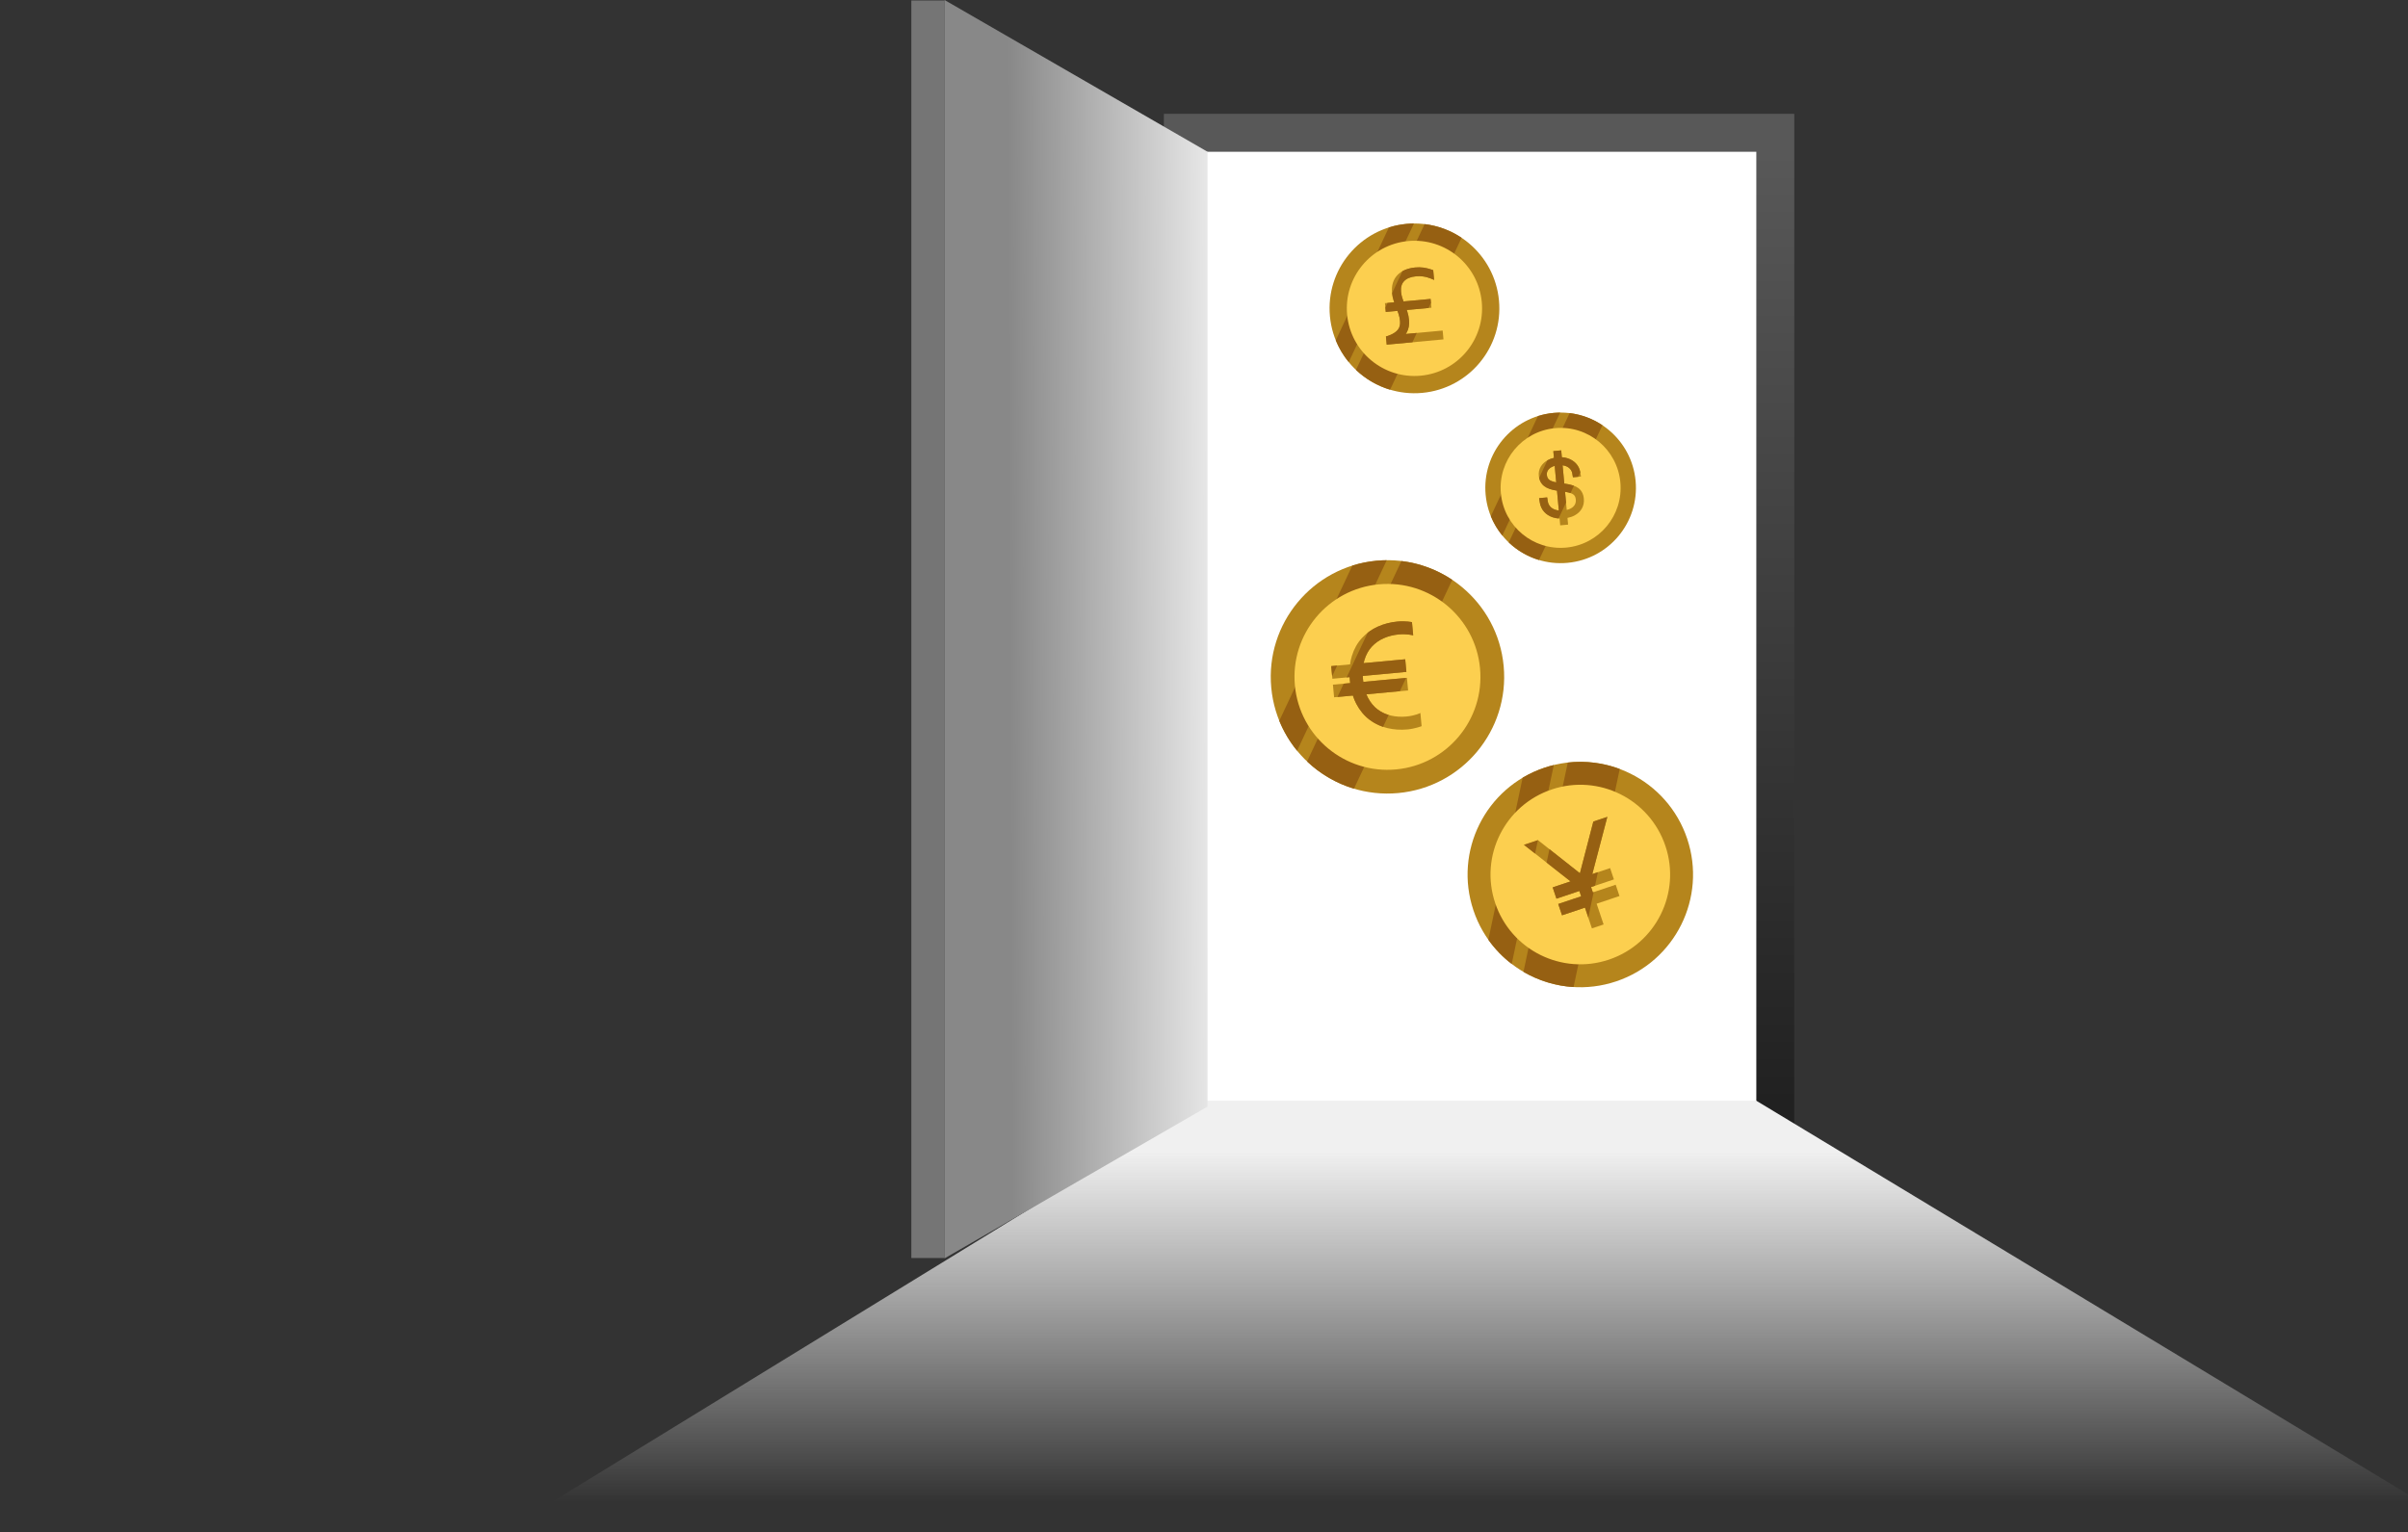 <svg width="938" height="597" viewBox="0 0 938 597" fill="none" xmlns="http://www.w3.org/2000/svg">
<rect x="0" y="0" width="938" height="597" fill="#333333" stroke="none"/>
<path d="M691.54 51.741V436.934H460.753V51.741H691.54Z" fill="white" stroke="url(#paint0_linear_4997_25466)" stroke-width="14.784"/>
<path d="M610.628 219.307C594.496 220.803 580.205 208.939 578.709 192.807C577.213 176.675 589.078 162.385 605.209 160.889C621.341 159.392 635.632 171.257 637.128 187.389C638.624 203.521 626.759 217.811 610.628 219.307Z" fill="#B5851C"/>
<path d="M607.742 160.764L585.204 208.666C583.363 206.418 581.846 203.885 580.73 201.132L599.085 162.12C601.039 161.505 603.087 161.087 605.21 160.89C606.059 160.811 606.903 160.77 607.742 160.764Z" fill="#966012"/>
<path d="M624.205 165.698L599.499 218.206C595.055 216.874 591.023 214.508 587.712 211.364L611.424 160.968C616.081 161.523 620.441 163.183 624.205 165.698Z" fill="#966012"/>
<path d="M610.077 213.367C597.226 214.559 585.842 205.108 584.65 192.257C583.458 179.406 592.91 168.022 605.761 166.83C618.612 165.638 629.995 175.09 631.187 187.941C632.379 200.791 622.928 212.175 610.077 213.367Z" fill="#FCCF4F"/>
<path d="M607.756 204.703L607.51 202.047C606.566 202.004 605.675 201.846 604.85 201.572C603.503 201.126 602.378 200.407 601.506 199.437C600.622 198.454 600.053 197.253 599.814 195.867L599.536 194.104L602.68 193.812L602.926 195.393C603.064 196.183 603.376 196.837 603.879 197.389C604.396 197.957 605.058 198.366 605.902 198.64C606.31 198.773 606.75 198.863 607.219 198.912L606.502 191.184C604.289 190.857 602.668 190.284 601.55 189.437C600.302 188.492 599.587 187.125 599.425 185.375L599.422 185.344C599.303 184.062 599.558 182.879 600.181 181.828C600.782 180.815 601.673 179.974 602.83 179.328C603.57 178.916 604.403 178.606 605.317 178.405L605.073 175.772L608.148 175.487L608.395 178.15C609.241 178.2 610.046 178.356 610.799 178.618C612.045 179.051 613.098 179.725 613.927 180.62C614.779 181.541 615.328 182.654 615.559 183.93L615.846 185.686L612.708 185.977L612.452 184.445C612.326 183.756 612.038 183.182 611.573 182.69C611.081 182.17 610.471 181.791 609.708 181.532C609.387 181.423 609.046 181.344 608.687 181.295L609.348 188.418L609.569 188.448C611.974 188.771 613.698 189.341 614.837 190.192C616.077 191.119 616.791 192.503 616.958 194.307L616.96 194.322C617.089 195.715 616.838 196.99 616.213 198.112C615.597 199.219 614.662 200.123 613.434 200.8C612.605 201.257 611.652 201.593 610.589 201.804L610.832 204.418L607.756 204.703L607.756 204.703ZM610.301 198.693C610.895 198.553 611.422 198.36 611.876 198.115C612.6 197.724 613.113 197.243 613.445 196.642C613.771 196.052 613.895 195.394 613.824 194.628L613.823 194.613C613.74 193.715 613.423 193.076 612.856 192.662C612.424 192.346 611.519 191.922 609.645 191.623L610.3 198.693L610.301 198.693ZM605.607 181.527C605.162 181.649 604.759 181.807 604.403 182C603.728 182.367 603.242 182.807 602.918 183.347C602.616 183.849 602.498 184.407 602.558 185.053L602.561 185.084C602.642 185.955 602.952 186.561 603.536 186.992C603.935 187.286 604.712 187.671 606.203 187.961L605.607 181.527Z" fill="#B5851C"/>
<path d="M609.709 181.532C610.471 181.792 611.081 182.17 611.573 182.69C612.038 183.183 612.326 183.756 612.453 184.445L612.709 185.977L614.753 185.788L615.576 184.037L615.559 183.931C615.328 182.654 614.779 181.541 613.927 180.62C613.098 179.725 612.046 179.051 610.799 178.618C610.047 178.356 609.241 178.2 608.395 178.15L608.148 175.487L605.073 175.772L605.318 178.405C604.403 178.607 603.57 178.916 602.83 179.328C602.81 179.34 602.789 179.351 602.77 179.363L599.549 186.205C599.836 187.563 600.507 188.647 601.55 189.438C602.668 190.285 604.289 190.857 606.503 191.185L607.22 198.912C606.75 198.864 606.31 198.773 605.902 198.64C605.058 198.366 604.396 197.957 603.878 197.389C603.376 196.837 603.064 196.183 602.926 195.393L602.68 193.813L599.536 194.104L599.814 195.867C600.053 197.253 600.622 198.454 601.506 199.437C602.378 200.407 603.503 201.126 604.85 201.572C605.559 201.807 606.316 201.957 607.114 202.022L610.034 195.817L609.645 191.623C610.569 191.77 611.257 191.948 611.769 192.129L613.111 189.276C612.151 188.911 610.976 188.638 609.569 188.449L609.348 188.418L608.687 181.296C609.046 181.344 609.387 181.423 609.709 181.532ZM606.204 187.961C604.712 187.671 603.935 187.286 603.536 186.992C602.952 186.562 602.642 185.955 602.561 185.084L602.558 185.054C602.499 184.407 602.616 183.849 602.918 183.347C603.243 182.807 603.728 182.367 604.403 182C604.76 181.807 605.162 181.649 605.607 181.527L606.204 187.961Z" fill="#966012"/>
<path d="M554.034 153.085C535.85 154.771 519.74 141.397 518.054 123.212C516.367 105.027 529.742 88.918 547.927 87.231C566.112 85.545 582.221 98.919 583.907 117.104C585.594 135.289 572.219 151.398 554.034 153.085Z" fill="#B5851C"/>
<path d="M550.781 87.089L525.375 141.088C523.3 138.554 521.589 135.699 520.332 132.595L541.023 88.618C543.225 87.925 545.534 87.454 547.927 87.232C548.884 87.143 549.836 87.096 550.781 87.089Z" fill="#966012"/>
<path d="M569.34 92.655L541.49 151.846C536.48 150.344 531.936 147.677 528.203 144.132L554.933 87.323C560.182 87.949 565.097 89.82 569.34 92.655Z" fill="#966012"/>
<path d="M553.413 146.386C538.926 147.73 526.094 137.075 524.75 122.589C523.407 108.103 534.061 95.27 548.547 93.927C563.034 92.583 575.866 103.237 577.21 117.724C578.553 132.21 567.899 145.043 553.413 146.386Z" fill="#FCCF4F"/>
<path d="M540.166 134.293L539.869 131.096C539.869 131.096 543.042 130.349 544.525 128.47C545.23 127.575 545.482 126.443 545.353 125.051C545.27 124.157 545.095 123.289 544.832 122.472C544.688 122.026 544.533 121.577 544.369 121.128L539.801 121.552L539.484 118.128L543.102 117.793C543.028 117.581 542.956 117.369 542.887 117.159C542.558 116.168 542.341 115.121 542.242 114.048C541.982 111.252 542.683 108.95 544.324 107.205C545.923 105.505 548.26 104.502 551.269 104.222C552.336 104.124 553.429 104.127 554.514 104.274C556.368 104.526 558.283 105.269 558.283 105.269L558.638 109.096C558.638 109.096 556.647 108.046 554.296 107.713C553.428 107.59 552.523 107.578 551.608 107.663C549.513 107.858 547.945 108.49 546.948 109.543C545.982 110.563 545.593 111.924 545.758 113.703C545.837 114.556 546.008 115.382 546.266 116.158C546.408 116.584 546.561 117.019 546.723 117.457L557.269 116.478L557.587 119.902L547.99 120.792C548.066 121.015 548.141 121.237 548.214 121.459C548.543 122.469 548.764 123.561 548.87 124.706C549.043 126.576 548.724 128.231 547.92 129.625C547.821 129.798 547.713 129.967 547.597 130.131L561.967 128.798L562.286 132.241L540.166 134.292L540.166 134.293Z" fill="#B5851C"/>
<path d="M545.758 113.703C545.837 114.557 546.008 115.383 546.266 116.158C546.407 116.585 546.56 117.019 546.723 117.457L557.269 116.479L557.41 118.006L556.469 120.007L547.989 120.793C548.066 121.015 548.141 121.237 548.213 121.46C548.542 122.469 548.763 123.562 548.87 124.706C549.043 126.577 548.724 128.232 547.921 129.626C547.821 129.799 547.713 129.967 547.597 130.131L551.893 129.733L550.185 133.364L540.166 134.293L539.869 131.096C539.869 131.096 543.042 130.35 544.524 128.47C545.23 127.576 545.483 126.443 545.354 125.052C545.271 124.157 545.095 123.289 544.831 122.472C544.688 122.027 544.533 121.577 544.369 121.129L539.802 121.552L539.641 119.82L540.48 118.036L543.102 117.793C543.028 117.581 542.957 117.369 542.887 117.159C542.579 116.23 542.368 115.252 542.262 114.249C542.262 114.249 542.262 114.249 542.262 114.249L546.303 105.659C547.667 104.884 549.328 104.403 551.27 104.222C552.335 104.124 553.429 104.127 554.514 104.274C556.367 104.526 558.283 105.269 558.283 105.269L558.638 109.097C558.638 109.097 556.647 108.046 554.295 107.714C553.428 107.59 552.522 107.579 551.607 107.664C549.513 107.858 547.945 108.491 546.948 109.543C545.983 110.564 545.593 111.924 545.758 113.703Z" fill="#966012"/>
<path d="M544.664 309.012C519.664 311.33 497.517 292.943 495.198 267.943C492.88 242.943 511.267 220.796 536.267 218.477C561.267 216.159 583.414 234.546 585.733 259.546C588.051 284.546 569.664 306.693 544.664 309.012Z" fill="#B5851C"/>
<path d="M540.19 218.284L505.262 292.52C502.41 289.036 500.058 285.111 498.329 280.845L526.775 220.386C529.803 219.433 532.978 218.785 536.267 218.48C537.583 218.357 538.891 218.293 540.19 218.284Z" fill="#966012"/>
<path d="M565.704 225.934L527.418 307.308C520.53 305.243 514.282 301.576 509.151 296.704L545.898 218.603C553.115 219.464 559.872 222.036 565.704 225.934Z" fill="#966012"/>
<path d="M543.811 299.803C523.895 301.651 506.253 287.003 504.406 267.088C502.559 247.172 517.206 229.53 537.122 227.683C557.037 225.836 574.68 240.483 576.527 260.399C578.374 280.314 563.726 297.956 543.811 299.803Z" fill="#FCCF4F"/>
<path d="M548.236 284.223C545.564 284.471 542.942 284.296 540.442 283.703C537.888 283.097 535.544 282 533.477 280.441C531.394 278.872 529.658 276.778 528.317 274.219C527.801 273.234 527.356 272.162 526.989 271.018L519.678 271.696L519.223 266.781L525.942 266.158C525.898 265.805 525.859 265.448 525.826 265.087L525.823 265.06C525.786 264.653 525.755 264.249 525.733 263.85L519.008 264.473L518.553 259.558L525.89 258.878C526.042 257.727 526.277 256.633 526.592 255.61C527.442 252.852 528.773 250.485 530.547 248.575C532.301 246.687 534.399 245.191 536.783 244.129C539.124 243.086 541.665 242.432 544.336 242.184C547.516 241.889 550.01 242.414 550.01 242.414L550.487 247.562C550.487 247.562 548.059 246.906 544.802 247.208C542.734 247.4 540.766 247.903 538.954 248.703C537.192 249.48 535.644 250.582 534.354 251.976C533.082 253.35 532.12 255.089 531.494 257.144C531.372 257.543 531.267 257.958 531.177 258.388L547.378 256.885L547.834 261.8L530.844 263.376C530.863 263.774 530.892 264.178 530.93 264.587L530.932 264.614C530.966 264.976 531.006 265.333 531.052 265.684L548.048 264.107L548.504 269.023L532.255 270.53C532.439 270.994 532.641 271.436 532.858 271.853C533.852 273.76 535.12 275.298 536.626 276.425C538.15 277.565 539.873 278.367 541.746 278.806C543.674 279.259 545.7 279.391 547.769 279.199C551.343 278.868 553.292 277.806 553.292 277.806L553.77 282.954C553.77 282.954 551.227 283.946 548.236 284.223Z" fill="#B5851C"/>
<path d="M531.494 257.147C531.371 257.546 531.266 257.961 531.177 258.391L547.378 256.888L547.834 261.802L530.844 263.378C530.863 263.777 530.892 264.181 530.93 264.59L530.932 264.616C530.966 264.978 531.005 265.335 531.051 265.687L547.728 264.14L545.289 269.323L532.254 270.532C532.439 270.997 532.64 271.439 532.858 271.856C533.851 273.763 535.119 275.301 536.625 276.428C537.925 277.4 539.37 278.126 540.928 278.59L538.749 283.222C536.846 282.582 535.078 281.651 533.476 280.444C531.394 278.875 529.658 276.781 528.316 274.221C527.801 273.236 527.356 272.165 526.988 271.02L520.971 271.579L523.411 266.396L525.942 266.161C525.898 265.808 525.859 265.451 525.826 265.09L525.823 265.063C525.786 264.656 525.755 264.252 525.732 263.852L524.556 263.961L532.746 246.556C533.976 245.591 535.325 244.781 536.783 244.131C539.124 243.089 541.665 242.434 544.336 242.187C547.516 241.892 550.01 242.417 550.01 242.417L550.487 247.566C550.487 247.566 548.058 246.909 544.802 247.211C542.733 247.403 540.766 247.905 538.953 248.705C537.192 249.483 535.643 250.585 534.354 251.979C533.081 253.353 532.119 255.092 531.494 257.147Z" fill="#966012"/>
<path d="M520.871 259.344L518.918 263.494L518.553 259.559L520.871 259.344Z" fill="#966012"/>
<path d="M629.553 382.391C606.564 390.103 581.676 377.719 573.964 354.73C566.252 331.742 578.636 306.854 601.625 299.141C624.613 291.429 649.501 303.813 657.213 326.802C664.926 349.791 652.541 374.679 629.553 382.391Z" fill="#B5851C"/>
<path d="M605.269 298.091L588.863 375.607C585.411 372.963 582.331 369.794 579.762 366.165L593.124 303.036C595.759 301.47 598.6 300.158 601.624 299.143C602.835 298.737 604.05 298.387 605.269 298.091Z" fill="#966012"/>
<path d="M630.947 299.636L612.963 384.604C606.032 384.188 599.346 382.123 593.444 378.678L610.706 297.127C617.68 296.34 624.602 297.262 630.947 299.636Z" fill="#966012"/>
<path d="M626.713 373.924C608.4 380.068 588.574 370.202 582.431 351.889C576.287 333.576 586.152 313.75 604.465 307.606C622.778 301.463 642.604 311.328 648.748 329.641C654.892 347.954 645.026 367.78 626.713 373.924Z" fill="#FCCF4F"/>
<path d="M620.106 361.741L617.391 353.649L608.465 356.643L606.987 352.237L615.913 349.243L615.219 347.174L606.293 350.169L604.815 345.763L611.773 343.429L593.636 329.188L599.091 327.357L615.43 340.259L620.66 320.121L626.113 318.292L620.258 340.582L627.196 338.255L628.674 342.661L619.772 345.647L620.466 347.715L629.368 344.729L630.846 349.135L621.944 352.121L624.659 360.214L620.106 361.741Z" fill="#B5851C"/>
<path d="M620.26 340.582L622.436 339.852L621.319 345.128L619.773 345.646L620.467 347.715L620.794 347.605L618.694 357.527L617.393 353.647L608.467 356.642L606.989 352.237L615.915 349.242L615.221 347.173L606.295 350.168L604.817 345.763L611.775 343.428L602.455 336.111L603.561 330.885L615.432 340.259L620.662 320.12L626.115 318.291L620.26 340.582Z" fill="#966012"/>
<path d="M599.074 327.363L597.968 332.589L593.636 329.188L599.074 327.363Z" fill="#966012"/>
<path d="M0 717.177L469.787 428.898H684.148L1161.33 717.177H0Z" fill="url(#paint1_linear_4997_25466)"/>
<path d="M367.945 0L470.369 59.134V431.185L367.945 490.32V0Z" fill="url(#paint2_linear_4997_25466)"/>
<path d="M355 0.18H368V490.18H355V0.18Z" fill="#757575"/>
<defs>
<linearGradient id="paint0_linear_4997_25466" x1="576.146" y1="59.133" x2="576.146" y2="429.542" gradientUnits="userSpaceOnUse">
<stop stop-color="#585858"/>
<stop offset="1" stop-color="#212121"/>
</linearGradient>
<linearGradient id="paint1_linear_4997_25466" x1="580.663" y1="448.677" x2="580.663" y2="585.177" gradientUnits="userSpaceOnUse">
<stop stop-color="#F0F0F0"/>
<stop offset="1" stop-color="#F7F7F7" stop-opacity="0"/>
</linearGradient>
<linearGradient id="paint2_linear_4997_25466" x1="393.769" y1="332.302" x2="477.112" y2="331.98" gradientUnits="userSpaceOnUse">
<stop stop-color="#888888"/>
<stop offset="1" stop-color="#EEEEEE"/>
</linearGradient>
</defs>
</svg>
